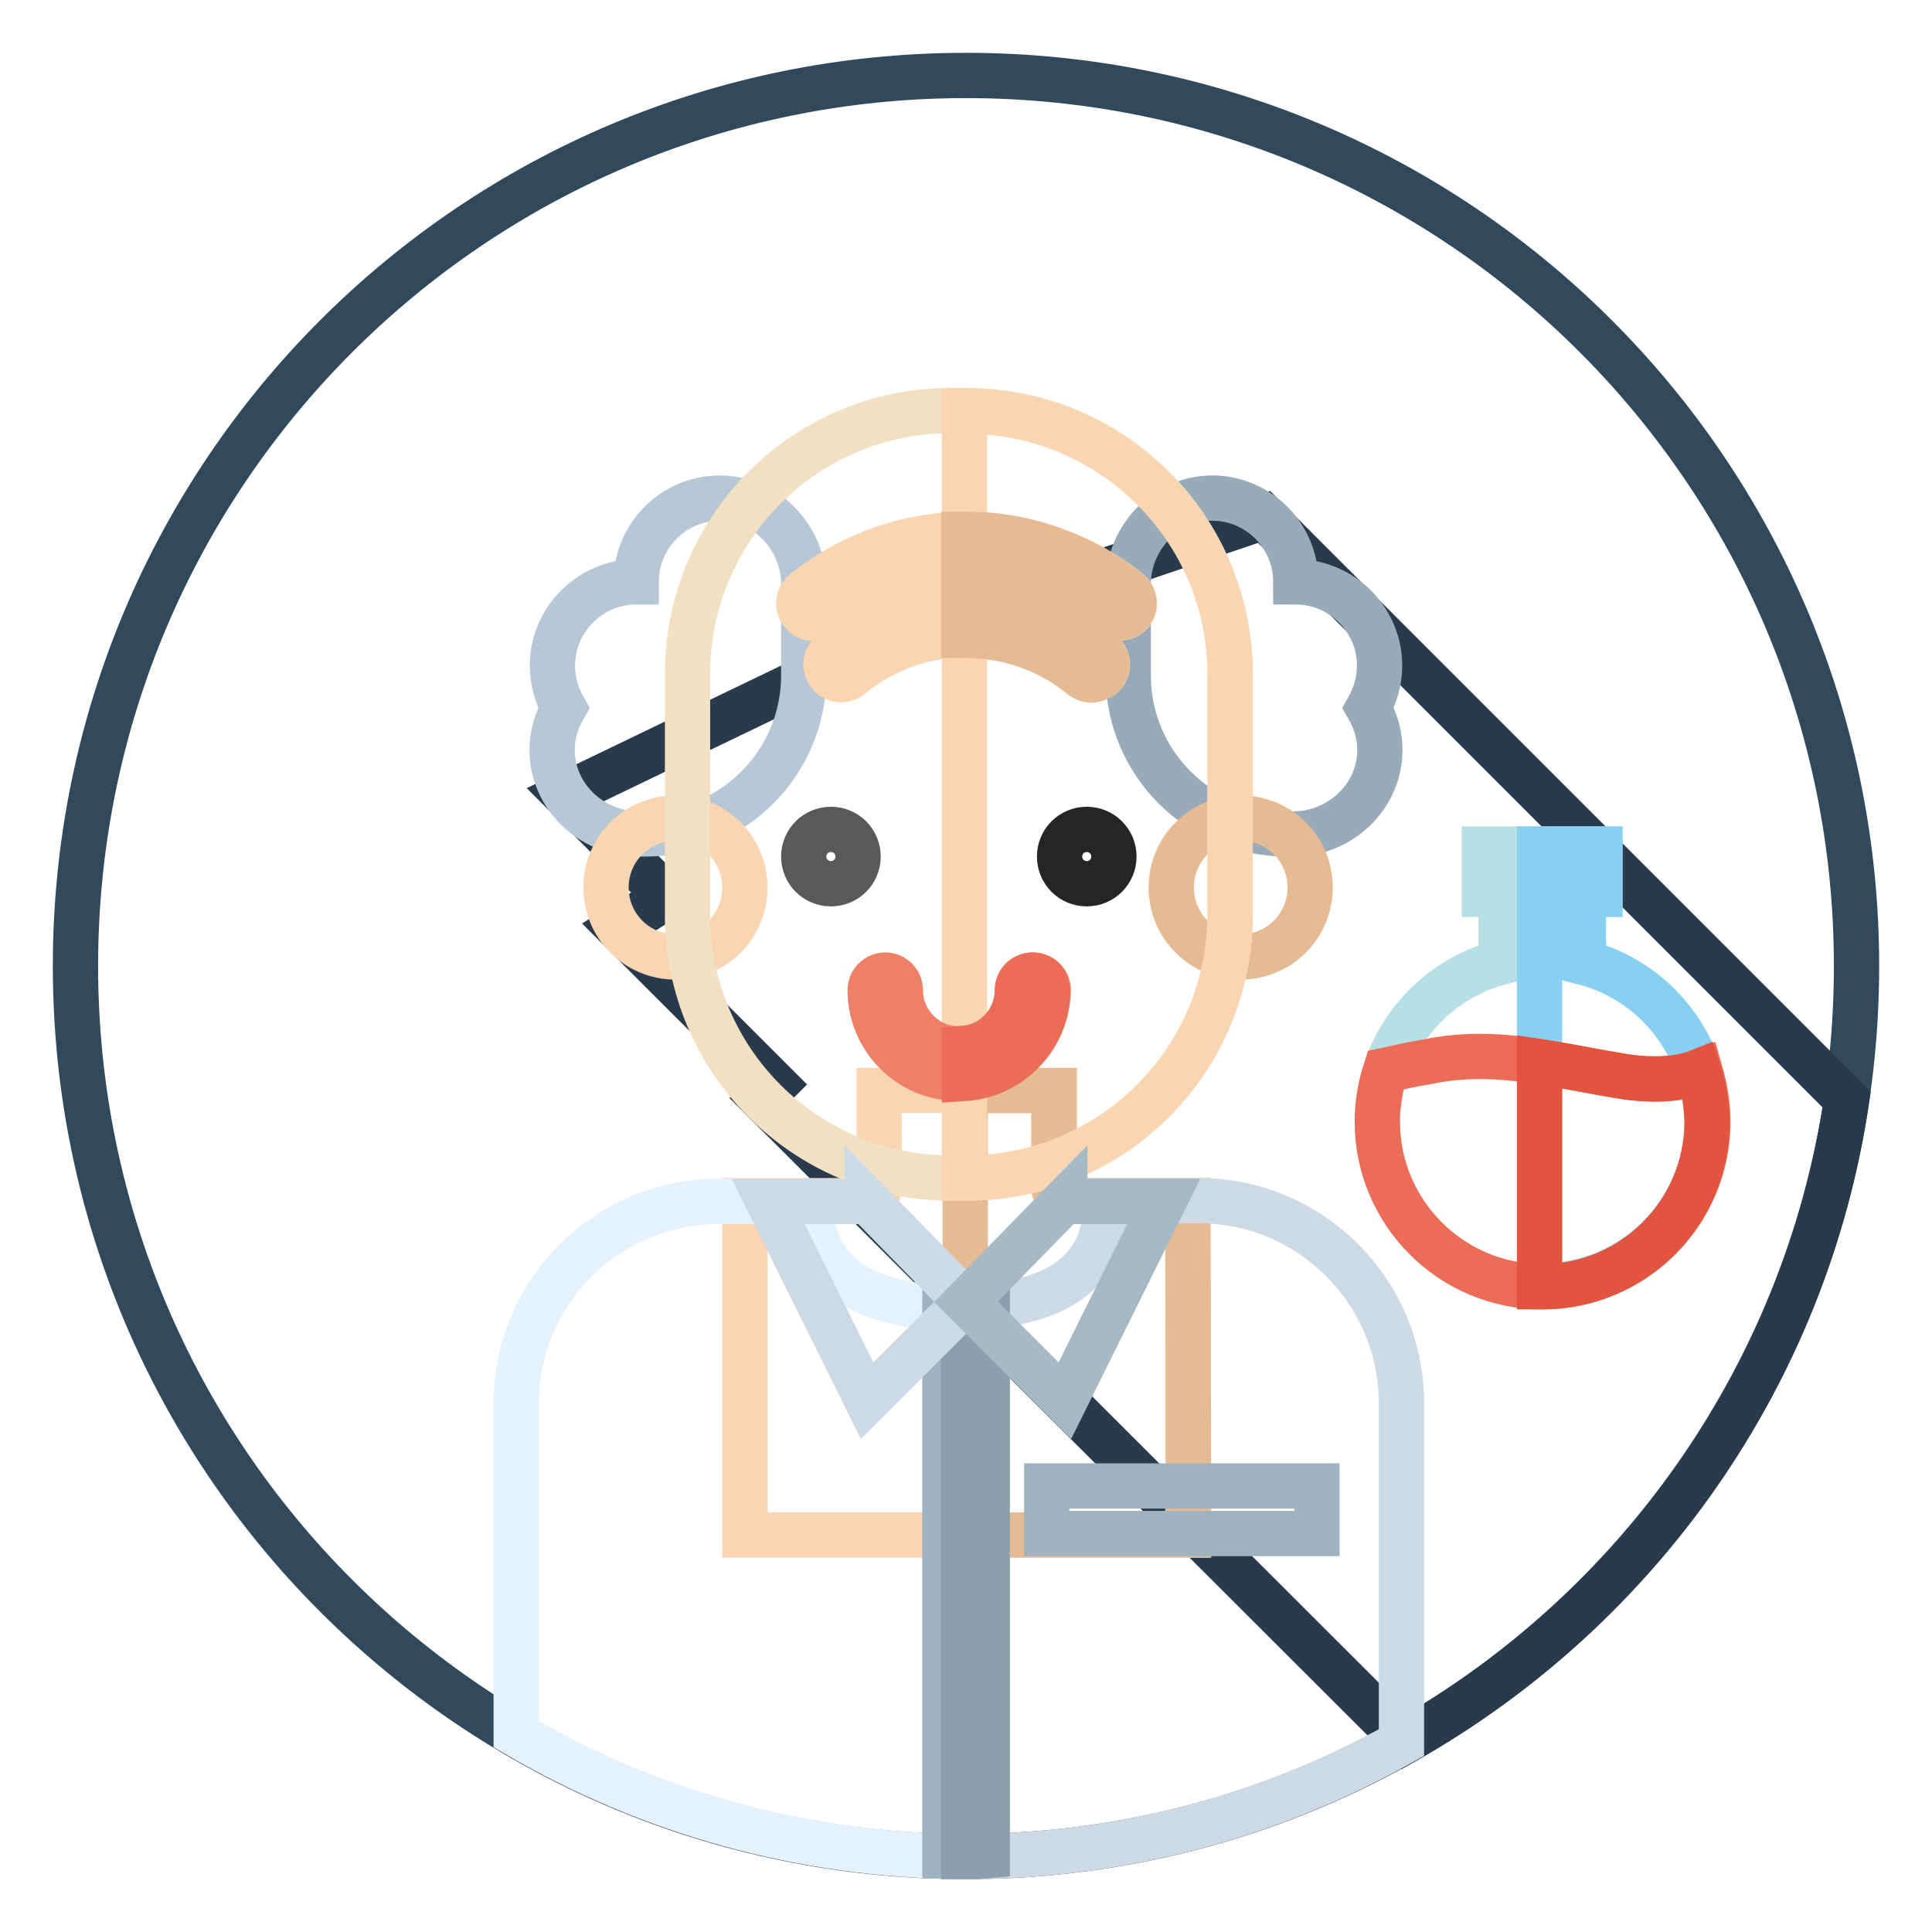 <?xml version="1.0" encoding="utf-8"?>
<!-- Svg Vector Icons : http://www.onlinewebfonts.com/icon -->
<!DOCTYPE svg PUBLIC "-//W3C//DTD SVG 1.1//EN" "http://www.w3.org/Graphics/SVG/1.1/DTD/svg11.dtd">
<svg version="1.1" xmlns="http://www.w3.org/2000/svg" xmlns:xlink="http://www.w3.org/1999/xlink" x="0px" y="0px" viewBox="0 0 256 256" enable-background="new 0 0 256 256" xml:space="preserve">
<g> <path stroke-width="6" fill-opacity="0" stroke="#31495d"  d="M10,128c0,65.2,52.8,118,118,118c65.2,0,118-52.8,118-118S193.2,10,128,10C62.8,10,10,62.8,10,128z"/> <path stroke-width="6" fill-opacity="0" stroke="#2a3a4d"  d="M186.2,230.7c30.9-17.5,53.1-48.5,58.5-85l-77.2-77.2l-54.4,18.4l-38.2,18.4l13.5,13.5l-6.5,4.1l20.8,20.8 l-1.8,1.8L186.2,230.7L186.2,230.7z"/> <path stroke-width="6" fill-opacity="0" stroke="#b7c7d6"  d="M84.6,110.5c-5.8,0-10.9-4.4-11.4-10.2c-0.2-2.4,0.4-4.6,1.5-6.5c-0.9-1.6-1.5-3.5-1.5-5.6 c0-6.1,5-11.1,11.1-11.1c0-6.1,4.9-11,10.9-11.1c6.2-0.1,11.3,5.2,11.3,11.4v12.1c0,11.6-9.4,21-21,21L84.6,110.5z"/> <path stroke-width="6" fill-opacity="0" stroke="#99aab8"  d="M171.4,110.5c5.8,0,10.9-4.4,11.4-10.2c0.2-2.4-0.4-4.6-1.5-6.5c0.9-1.6,1.5-3.5,1.5-5.6 c0-6.1-5-11.1-11.1-11.1c0-6.1-4.9-11-10.9-11.1c-6.2-0.1-11.3,5.2-11.3,11.4v12.1c0,11.6,9.4,21,21,21L171.4,110.5z"/> <path stroke-width="6" fill-opacity="0" stroke="#fad5b1"  d="M139.6,157.3v-12.8h-23.1v12.8c0,1-0.8,1.8-1.8,1.8H98.7v44.3h58.7v-44.3h-15.9 C140.4,159.1,139.6,158.3,139.6,157.3L139.6,157.3z"/> <path stroke-width="6" fill-opacity="0" stroke="#e5bb94"  d="M157.4,159.1h-15.9c-1,0-1.8-0.8-1.8-1.8v-12.8h-11.8v58.9h29.6L157.4,159.1L157.4,159.1L157.4,159.1z"/> <path stroke-width="6" fill-opacity="0" stroke="#fad5b1"  d="M80.3,117.6c0,5.1,4.1,9.2,9.2,9.2s9.2-4.1,9.2-9.2c0-5.1-4.1-9.2-9.2-9.2S80.3,112.5,80.3,117.6z"/> <path stroke-width="6" fill-opacity="0" stroke="#e5bb94"  d="M155.2,117.6c0,5.1,4.1,9.2,9.2,9.2s9.2-4.1,9.2-9.2c0-5.1-4.1-9.2-9.2-9.2S155.2,112.5,155.2,117.6z"/> <path stroke-width="6" fill-opacity="0" stroke="#f1e1c2"  d="M128.1,156.1H126c-19.3,0-34.9-15.6-34.9-34.9V89.3c0-19.3,15.6-34.9,34.9-34.9h2.1 c19.3,0,34.9,15.6,34.9,34.9v31.8C163,140.5,147.3,156.1,128.1,156.1z"/> <path stroke-width="6" fill-opacity="0" stroke="#fad5b1"  d="M128.1,54.5h-0.3v101.6h0.3c19.3,0,34.9-15.6,34.9-34.9V89.3C163,70.1,147.3,54.5,128.1,54.5z"/> <path stroke-width="6" fill-opacity="0" stroke="#ee8067"  d="M127,142.9c-6.5,0-11.7-5.3-11.7-11.7c0-1.1,0.9-2,2-2c1.1,0,2,0.9,2,2c0,4.3,3.5,7.8,7.8,7.8 c4.3,0,7.8-3.5,7.8-7.8c0-1.1,0.9-2,2-2c1.1,0,2,0.9,2,2C138.8,137.7,133.5,142.9,127,142.9z"/> <path stroke-width="6" fill-opacity="0" stroke="#59595b"  d="M106.5,113.5c0,2,1.6,3.6,3.6,3.6c2,0,3.6-1.6,3.6-3.6c0-2-1.6-3.6-3.6-3.6 C108.1,109.9,106.5,111.5,106.5,113.5L106.5,113.5z"/> <path stroke-width="6" fill-opacity="0" stroke="#262525"  d="M140.4,113.5c0,2,1.6,3.6,3.6,3.6c2,0,3.6-1.6,3.6-3.6c0-2-1.6-3.6-3.6-3.6 C142,109.9,140.4,111.5,140.4,113.5L140.4,113.5z"/> <path stroke-width="6" fill-opacity="0" stroke="#e5f1fb"  d="M127,173.3c-10.8,0-19.6-3.3-19.6-14.1H95.2c-14.8,0-26.8,12-26.8,26.8v43.8c17.4,10.2,37.7,16.1,59.4,16.2 v-72.7C127.5,173.3,127.3,173.3,127,173.3z"/> <path stroke-width="6" fill-opacity="0" stroke="#cdd9e4"  d="M158.9,159.1h-12.3c0,10.6-8.4,14-18.9,14.1V246h0.3c21,0,40.7-5.5,57.7-15.1v-45 C185.7,171.2,173.7,159.1,158.9,159.1L158.9,159.1z"/> <path stroke-width="6" fill-opacity="0" stroke="#9fb2c0"  d="M125.2,172.4v73.5c0.9,0,1.8,0.1,2.8,0.1c0.9,0,1.8,0,2.8-0.1v-73.5c-0.9,0.1-1.8,0.1-2.8,0.1 C127.1,172.5,126.1,172.5,125.2,172.4z"/> <path stroke-width="6" fill-opacity="0" stroke="#8ba0ac"  d="M128,172.5h-0.3V246h0.3c0.9,0,1.8,0,2.8-0.1v-73.5C129.9,172.5,128.9,172.5,128,172.5z"/> <path stroke-width="6" fill-opacity="0" stroke="#cdd9e4"  d="M114.9,159.1l13.1,13.4l-13.1,13.1l-13.1-26.4H114.9z"/> <path stroke-width="6" fill-opacity="0" stroke="#a8b9c6"  d="M141.1,159.1L128,172.5l13.1,13.1l13.1-26.4H141.1z"/> <path stroke-width="6" fill-opacity="0" stroke="#fad5b1"  d="M144.7,90c-0.4,0-0.9-0.1-1.2-0.4c-4.4-3.6-9.7-5.5-15.4-5.5c-5.7,0-11,1.9-15.4,5.5 c-0.8,0.7-2.1,0.6-2.8-0.3s-0.6-2.1,0.3-2.8c5.1-4.1,11.4-6.3,17.9-6.3c6.5,0,12.9,2.3,17.9,6.3c0.8,0.7,1,1.9,0.3,2.8 C145.9,89.8,145.3,90,144.7,90L144.7,90z"/> <path stroke-width="6" fill-opacity="0" stroke="#fad5b1"  d="M148.3,81.9c-0.4,0-0.9-0.1-1.2-0.4c-5.4-4.4-12-6.7-19-6.7c-7,0-13.6,2.3-19,6.7c-0.8,0.7-2.1,0.6-2.8-0.3 c-0.7-0.8-0.6-2.1,0.3-2.8c6.1-4.9,13.7-7.6,21.5-7.6c7.8,0,15.4,2.7,21.5,7.6c0.8,0.7,1,1.9,0.3,2.8 C149.4,81.7,148.9,81.9,148.3,81.9L148.3,81.9z"/> <path stroke-width="6" fill-opacity="0" stroke="#ec6d57"  d="M138.8,131.2c0-1.1-0.9-2-2-2c-1.1,0-2,0.9-2,2c0,4-3.1,7.4-7,7.7v4C133.9,142.5,138.8,137.4,138.8,131.2 L138.8,131.2z"/> <path stroke-width="6" fill-opacity="0" stroke="#e5bb94"  d="M145.9,86.5c-5.1-4.1-11.4-6.3-17.9-6.3h-0.3v4h0.3c5.7,0,11,1.9,15.4,5.5c0.4,0.3,0.8,0.4,1.2,0.4 c0.6,0,1.2-0.3,1.6-0.7C146.9,88.4,146.8,87.2,145.9,86.5L145.9,86.5z M149.5,78.4c-6.1-4.9-13.7-7.6-21.5-7.6h-0.3v4h0.3 c7,0,13.6,2.3,19,6.7c0.4,0.3,0.8,0.4,1.2,0.4c0.6,0,1.2-0.3,1.6-0.7C150.5,80.3,150.4,79.1,149.5,78.4L149.5,78.4z"/> <path stroke-width="6" fill-opacity="0" stroke="#9fb2c0"  d="M138.7,196.9h35.8v6.3h-35.8V196.9z"/> <path stroke-width="6" fill-opacity="0" stroke="#b6dfe6"  d="M209.8,127.5v-9h2.2v-6h-15.3v6h2.2v9c-9.4,2.4-16.4,11-16.4,21.1c0,12.1,9.8,21.9,21.9,21.9 c12.1,0,21.9-9.8,21.9-21.9C226.1,138.4,219.2,129.9,209.8,127.5z"/> <path stroke-width="6" fill-opacity="0" stroke="#87d0f1"  d="M209.8,127.5v-9h2.2v-6H204v57.9h0.3c12.1,0,21.9-9.8,21.9-21.9C226.1,138.4,219.2,129.9,209.8,127.5z"/> <path stroke-width="6" fill-opacity="0" stroke="#ec6d57"  d="M215.6,142.7c-8.6-1.3-17.2-4-26.5-2c-1.9,0.3-3.7,0.7-5.5,1.1c-0.7,2.2-1.1,4.5-1.1,6.8 c0,12.1,9.8,21.9,21.9,21.9c12.1,0,21.9-9.8,21.9-21.9c0-2.3-0.4-4.5-1-6.6C222.1,143.2,218.4,143.1,215.6,142.7z"/> <path stroke-width="6" fill-opacity="0" stroke="#e3543f"  d="M225.1,142c-3,1.2-6.7,1.1-9.6,0.7c-3.8-0.6-7.6-1.4-11.5-2v29.8h0.3c12.1,0,21.9-9.8,21.9-21.9 C226.1,146.3,225.8,144.1,225.1,142z"/></g>
</svg>